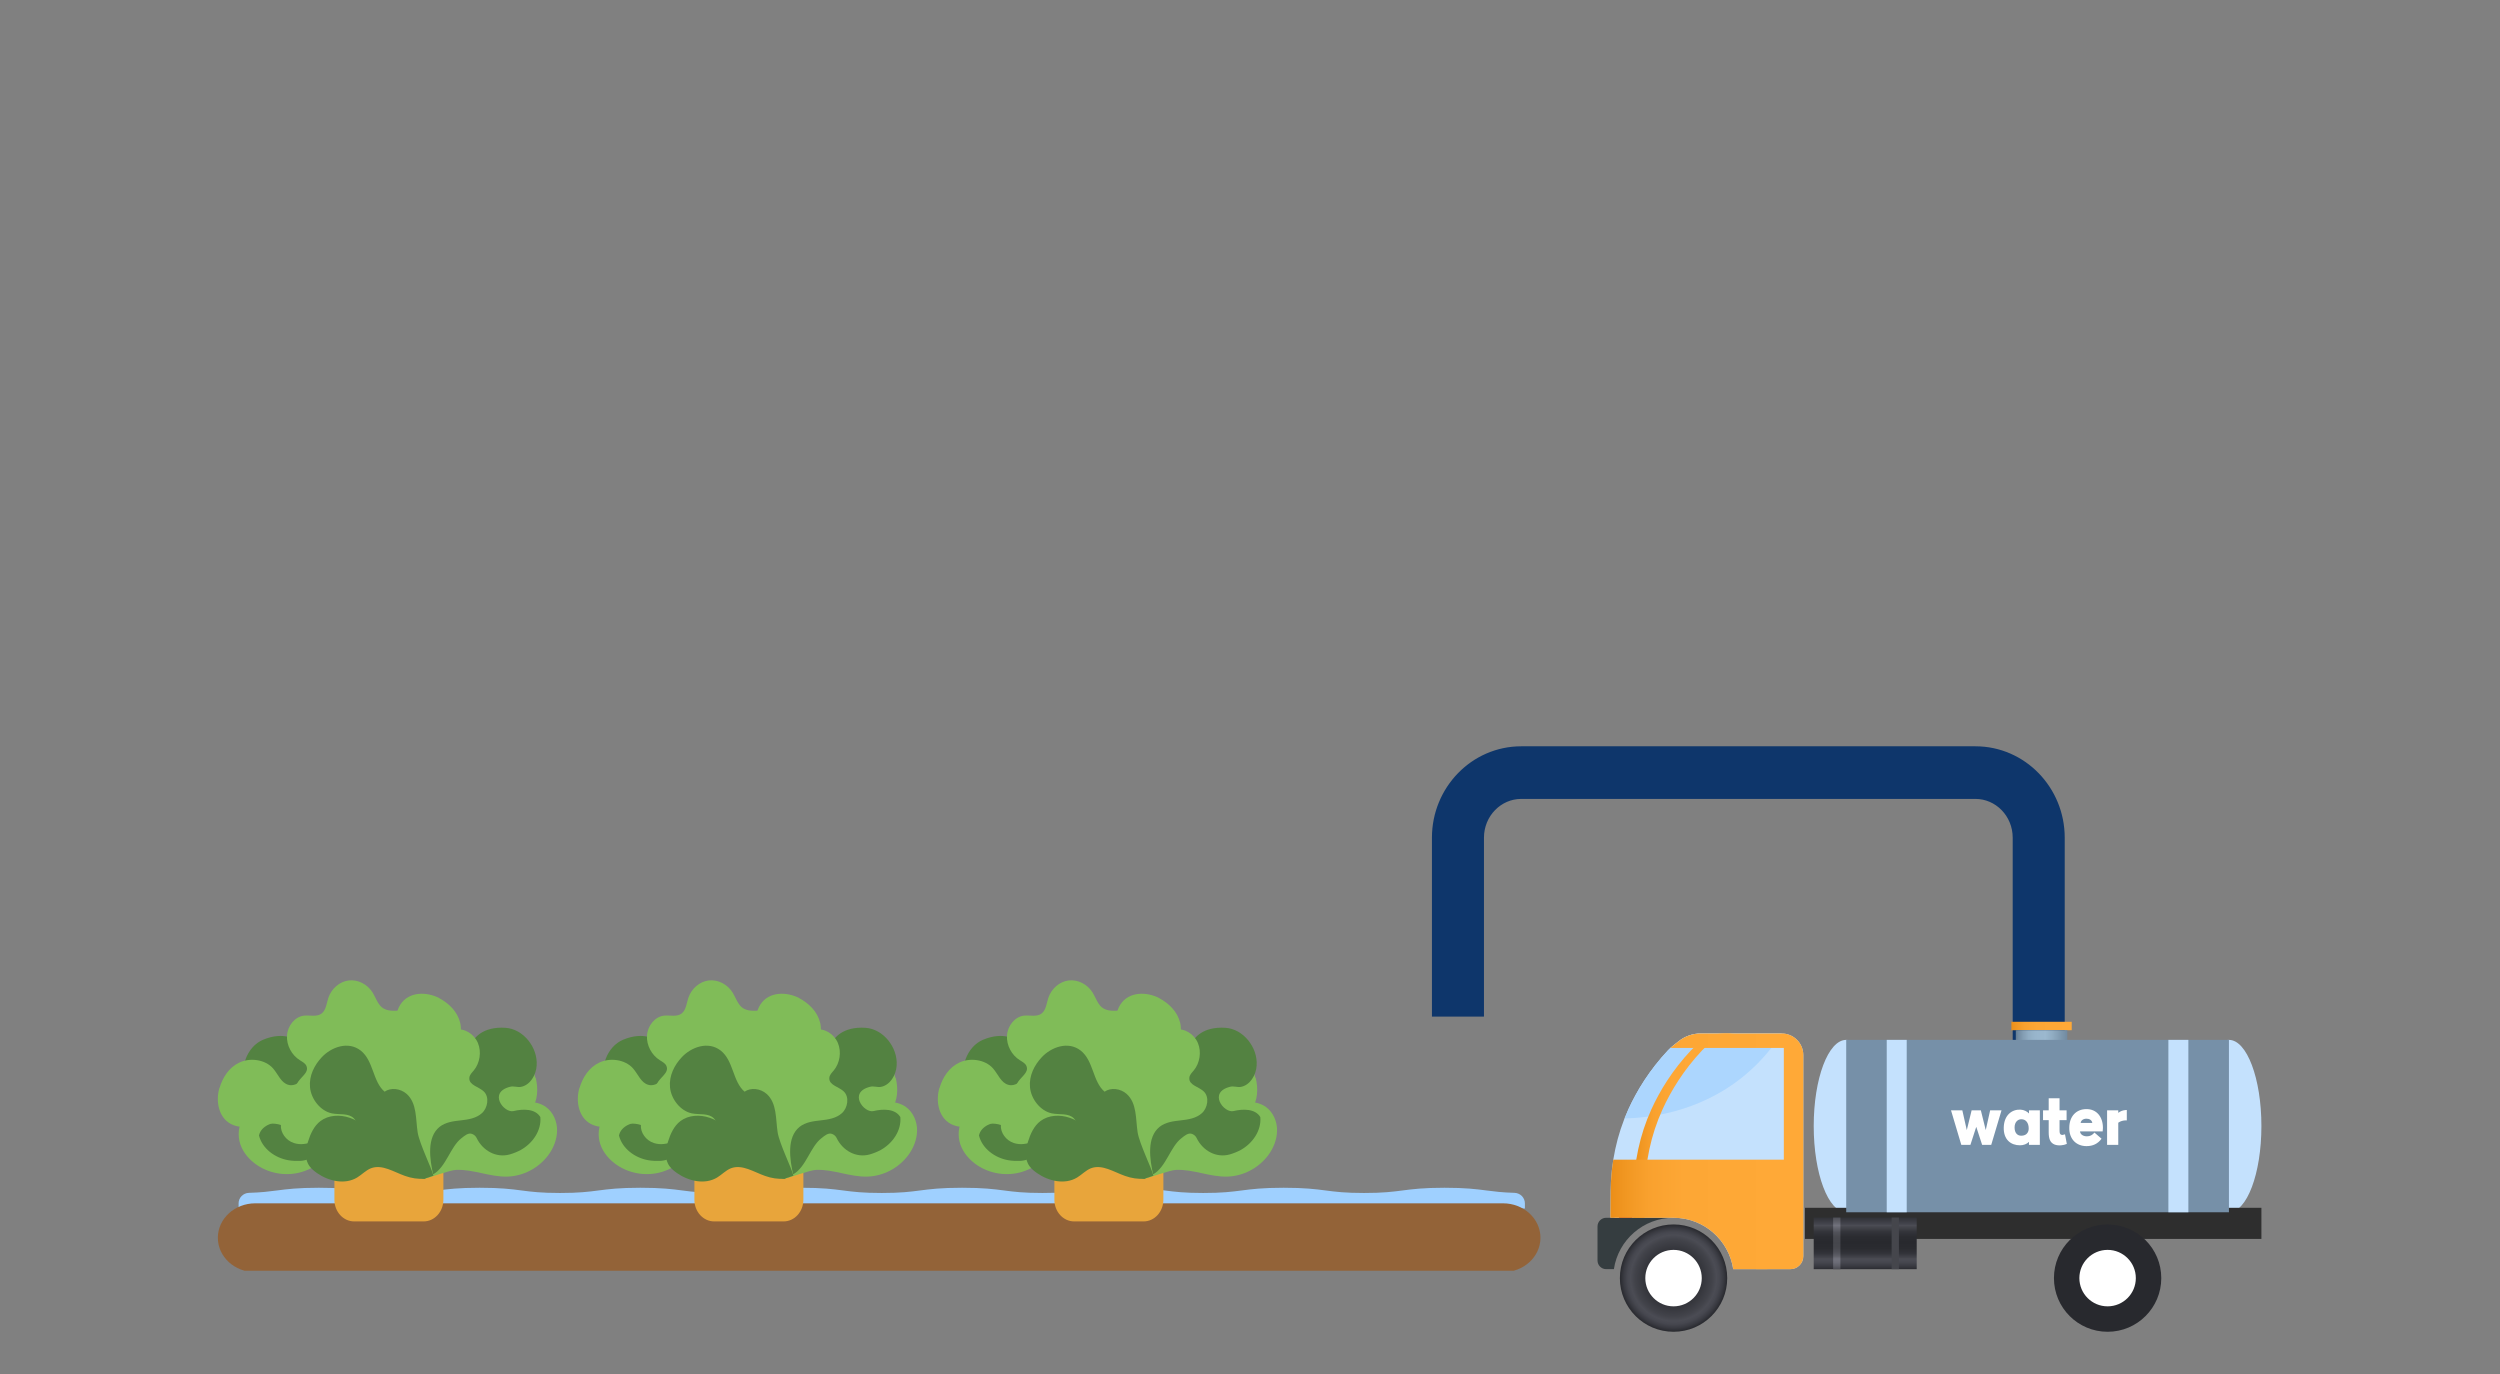 <svg width="482" height="265" viewBox="0 0 482 265" fill="none" xmlns="http://www.w3.org/2000/svg">
<rect x="0" y="0" width="482" height="265" fill="#808080" stroke="none"/>
<g clip-path="url(#clip0_262_10846)">
<path d="M284.609 193V194.5H283.109H279.078H277.578V193V161.5C277.578 152.655 284.586 145.386 293.287 145.386H380.869C389.57 145.386 396.578 152.655 396.578 161.5V208.268C396.578 217.113 389.57 224.382 380.869 224.382C379.596 224.382 378.475 225.474 378.475 226.887V233V234.5H376.975H372.945H371.445V233V226.887C371.445 221.602 375.629 217.237 380.869 217.237C385.605 217.237 389.548 213.262 389.548 208.268V161.5C389.548 156.525 385.623 152.531 380.869 152.531H293.287C288.551 152.531 284.609 156.506 284.609 161.5V193Z" fill="#0E366B" stroke="#0E366B" stroke-width="3"/>
<path d="M343.501 199.251H327.945C326.379 199.251 324.85 199.778 323.635 200.764C323.083 201.211 322.202 201.845 321.584 202.505C318.016 206.311 315.598 210.271 313.944 213.897C311.7 218.83 310.589 224.202 310.531 229.619L310.477 234.786H322.657C328.497 234.786 333.326 239.089 334.161 244.695H345.172C346.554 244.695 347.678 243.571 347.678 242.188V203.429C347.678 201.123 345.807 199.251 343.501 199.251Z" fill="#C4E1FD"/>
<path style="mix-blend-mode:screen" d="M321.582 202.505C318.015 206.311 315.596 210.271 313.942 213.897C313.679 214.473 313.437 215.054 313.207 215.638C317.259 215.546 327.388 214.736 336.298 207.389C339.607 204.661 341.912 201.72 343.5 199.251H327.944C326.378 199.251 324.849 199.778 323.633 200.764C323.082 201.211 322.2 201.845 321.582 202.505V202.505Z" fill="#ACD6FE"/>
<path d="M320.528 213.901C322.178 210.271 324.601 206.311 328.168 202.51C328.787 201.85 329.664 201.215 330.219 200.768C331.439 199.782 332.964 199.256 334.53 199.256H332.379C330.813 199.256 329.284 199.782 328.068 200.768C327.517 201.215 326.635 201.85 326.017 202.51C322.45 206.315 320.031 210.275 318.377 213.901C316.134 218.834 315.023 224.206 314.964 229.624L314.91 234.791H317.061L317.116 229.624C317.17 224.206 318.281 218.834 320.528 213.901V213.901Z" fill="url(#paint0_linear_262_10846)"/>
<path d="M329.241 234.787H327.09C332.929 234.787 337.758 239.089 338.594 244.695H340.745C339.914 239.089 335.081 234.787 329.241 234.787V234.787Z" fill="url(#paint1_linear_262_10846)"/>
<path d="M322.659 256.766C328.374 256.766 333.006 252.134 333.006 246.42C333.006 240.705 328.374 236.073 322.659 236.073C316.945 236.073 312.312 240.705 312.312 246.42C312.312 252.134 316.945 256.766 322.659 256.766Z" fill="url(#paint2_radial_262_10846)"/>
<path d="M312.117 237.122C313.546 237.122 314.703 237.79 314.703 234.791C314.703 231.792 313.546 229.356 312.117 229.356V237.126V237.122Z" fill="#BF2A40"/>
<path d="M312.112 229.352H311.285V236.637H312.112V229.352Z" fill="white"/>
<path d="M322.658 234.786H309.671C308.748 234.786 308 235.534 308 236.457V243.023C308 243.947 308.748 244.694 309.671 244.694H311.158C311.989 239.089 316.822 234.786 322.662 234.786H322.658Z" fill="#353D40"/>
<path d="M322.658 251.863C325.664 251.863 328.1 249.426 328.1 246.42C328.1 243.414 325.664 240.977 322.658 240.977C319.652 240.977 317.215 243.414 317.215 246.42C317.215 249.426 319.652 251.863 322.658 251.863Z" fill="white"/>
<path d="M429.734 233.721C433.195 233.721 436 226.282 436 217.104C436 207.927 433.195 200.488 429.734 200.488C426.274 200.488 423.469 207.927 423.469 217.104C423.469 226.282 426.274 233.721 429.734 233.721Z" fill="#C4E1FD"/>
<path d="M355.949 233.721C359.41 233.721 362.215 226.282 362.215 217.104C362.215 207.927 359.41 200.488 355.949 200.488C352.489 200.488 349.684 207.927 349.684 217.104C349.684 226.282 352.489 233.721 355.949 233.721Z" fill="#C4E1FD"/>
<path d="M343.501 199.251H327.945C326.379 199.251 324.85 199.778 323.634 200.764C323.212 201.102 322.607 201.553 322.068 202.038H343.923V223.579H311.044C310.723 225.572 310.556 227.593 310.535 229.623L310.48 234.791H322.661C328.501 234.791 333.329 239.093 334.165 244.699H345.176C346.558 244.699 347.682 243.575 347.682 242.192V203.429C347.682 201.123 345.811 199.251 343.505 199.251H343.501Z" fill="url(#paint3_linear_262_10846)"/>
<path d="M436 232.86H348V238.86H436V232.86Z" fill="#2E2E2E"/>
<path d="M399.43 197H387.793V198.625H399.43V197Z" fill="url(#paint4_linear_262_10846)"/>
<path d="M398.578 198.625H388.645V201.716H398.578V198.625Z" fill="url(#paint5_linear_262_10846)"/>
<path d="M429.738 200.488H355.949V233.725H429.738V200.488Z" fill="#7690A8"/>
<path d="M367.613 200.488H363.762V233.725H367.613V200.488Z" fill="#C4E1FD"/>
<path d="M421.918 200.488H418.066V233.725H421.918V200.488Z" fill="#C4E1FD"/>
<path d="M369.542 234.749H349.684V244.695H369.542V234.749Z" fill="url(#paint6_linear_262_10846)"/>
<path d="M354.833 234.749H353.43V244.695H354.833V234.749Z" fill="url(#paint7_linear_262_10846)"/>
<path d="M366.111 234.749H364.707V244.695H366.111V234.749Z" fill="url(#paint8_linear_262_10846)"/>
<path d="M406.347 256.766C412.061 256.766 416.694 252.134 416.694 246.42C416.694 240.705 412.061 236.073 406.347 236.073C400.632 236.073 396 240.705 396 246.42C396 252.134 400.632 256.766 406.347 256.766Z" fill="url(#paint9_radial_262_10846)"/>
<path d="M406.345 251.863C409.351 251.863 411.788 249.426 411.788 246.42C411.788 243.414 409.351 240.977 406.345 240.977C403.339 240.977 400.902 243.414 400.902 246.42C400.902 249.426 403.339 251.863 406.345 251.863Z" fill="white"/>
<path d="M381.018 217.267L379.895 220.73H378.14L376.156 214.072H378.337L379.197 217.886L380.129 214.072H381.908L382.852 217.886L383.7 214.072H385.893L383.909 220.73H382.155L381.027 217.267H381.018Z" fill="white"/>
<path d="M391.184 220.73V220.15C390.783 220.559 390.157 220.814 389.455 220.814C387.688 220.814 386.26 219.724 386.322 217.364C386.393 214.978 387.897 213.867 389.543 213.938C390.245 213.976 390.825 214.289 391.189 214.678V214.072H393.281V220.73H391.189H391.184ZM389.706 218.963C390.42 218.963 390.963 218.625 391.109 217.886C391.122 217.836 391.134 217.606 391.134 217.56C391.134 216.424 390.529 215.793 389.756 215.793C389.104 215.755 388.411 216.277 388.411 217.368C388.411 218.458 388.966 218.968 389.706 218.968V218.963Z" fill="white"/>
<path d="M397.081 217.932C397.081 218.441 397.144 218.684 397.407 218.78C397.587 218.838 397.746 218.83 398.134 218.696L398.485 220.547C397.854 220.839 396.839 220.948 396.125 220.668C395.289 220.329 394.989 219.59 394.989 218.32V215.96H393.898V214.072H394.989V211.75H397.081V214.072H398.439V215.96H397.081V217.932Z" fill="white"/>
<path d="M398.958 217.439C398.958 215.212 400.315 213.834 402.274 213.834C404.233 213.834 405.445 215.313 405.445 217.464L405.395 218.128H401.025C401.076 218.746 401.669 219.085 402.358 219.085C402.989 219.085 403.423 218.83 403.812 218.358L405.178 219.544C404.463 220.526 403.494 220.973 402.274 220.973C400.324 220.973 398.92 219.615 398.958 217.439ZM403.398 216.507C403.315 215.952 402.83 215.684 402.283 215.684C401.677 215.684 401.218 215.985 401.147 216.507H403.398Z" fill="white"/>
<path d="M410.047 214.014V216.01H409.855C409.358 216.01 408.84 216.144 408.401 216.457V220.731H406.246V214.072H408.401V214.557C408.848 214.218 409.249 214.072 409.83 214.014H410.047V214.014Z" fill="white"/>
</g>
<g clip-path="url(#clip1_262_10846)">
<path d="M46 232.007C46 230.902 46.897 230.012 48.001 229.98C50.403 229.912 51.86 229.722 53.376 229.525C55.363 229.267 57.415 229 61.48 229C65.544 229 67.609 229.267 69.583 229.525C71.492 229.772 73.297 230.007 76.972 230.007C80.647 230.007 82.453 229.772 84.362 229.525C86.349 229.267 88.4 229 92.478 229C96.556 229 98.608 229.267 100.582 229.525C102.491 229.772 104.296 230.007 107.971 230.007C111.646 230.007 113.451 229.772 115.36 229.525C117.347 229.267 119.399 229 123.463 229C127.528 229 129.593 229.267 131.58 229.525C133.489 229.772 135.294 230.007 138.969 230.007C142.644 230.007 144.449 229.772 146.358 229.525C148.345 229.267 150.397 229 154.475 229C158.553 229 160.604 229.267 162.591 229.525C164.5 229.772 166.305 230.007 169.981 230.007C173.656 230.007 175.461 229.772 177.37 229.525C179.357 229.267 181.409 229 185.486 229C189.564 229 191.616 229.267 193.603 229.525C195.512 229.772 197.317 230.007 200.992 230.007C204.667 230.007 206.472 229.772 208.368 229.525C210.355 229.267 212.407 229 216.472 229C220.536 229 222.601 229.267 224.588 229.525C226.497 229.772 228.302 230.007 231.977 230.007C235.652 230.007 237.458 229.772 239.366 229.525C241.353 229.267 243.405 229 247.483 229C251.561 229 253.613 229.267 255.599 229.525C257.508 229.772 259.313 230.007 262.989 230.007C266.664 230.007 268.469 229.772 270.378 229.525C272.365 229.267 274.417 229 278.494 229C282.572 229 284.624 229.267 286.611 229.525C288.137 229.722 289.597 229.912 291.999 229.98C293.103 230.012 294 230.902 294 232.007V233H46V232.007Z" fill="#9FD0FF"/>
<path d="M289.782 245.274H49.218C45.23 245.274 42 242.304 42 238.637C42 234.973 45.23 232 49.218 232H289.782C293.767 232 297 234.97 297 238.637C297 242.304 293.767 245.274 289.782 245.274Z" fill="#936338"/>
<path d="M81.314 217.093C83.622 217.093 85.484 218.962 85.484 221.278V231.304C85.484 233.62 83.779 235.489 81.681 235.489H68.277C66.179 235.489 64.474 233.62 64.474 231.304V221.278C64.474 218.962 66.336 217.093 68.644 217.093H81.34H81.314Z" fill="#E8A53B"/>
<path d="M63.705 215.609C60.453 213.819 56.728 212.925 53.056 213.056C50.774 213.135 48.256 213.714 46.918 215.609C45.921 217.03 45.79 218.977 46.341 220.635C46.918 222.293 48.124 223.662 49.567 224.636C52.111 226.346 55.39 226.82 58.276 225.925C61.476 224.925 64.046 222.399 67.273 221.478C68.348 221.162 72.362 221.214 73.516 221.135C72.073 220.162 64.728 216.24 63.679 215.635L63.705 215.609Z" fill="#80BC58"/>
<path d="M74.039 218.188C74.223 217.978 74.406 217.741 74.59 217.53C72.885 213.425 70.813 206.714 70.76 206.53C70.262 204.688 69.081 202.977 67.403 202.03C65.724 201.082 63.547 201.03 61.92 202.03L61.999 204.74L61.002 205.661C60.976 205.477 60.792 205.319 60.609 205.214C59.376 204.372 58.878 202.819 58.091 201.556C57.304 200.293 54.707 198.819 50.746 200.451C47.546 201.793 46.051 206.082 47.389 209.293C48.097 211.004 49.802 212.504 51.638 212.188C52.32 212.083 52.871 211.556 53.553 211.477C58.012 211.083 56.333 215.951 54.445 216.135C52.556 216.32 50.327 217.057 49.933 218.925C50.563 221.451 53.002 223.241 55.573 223.688C56.333 223.82 57.12 223.846 57.907 223.82C60.609 223.662 62.576 221.451 62.891 218.767C62.944 218.399 63.101 218.057 63.442 217.741C64.045 217.188 64.937 217.057 65.724 217.32C68.294 218.188 69.659 220.32 72.491 220.846C72.937 219.899 73.436 218.951 74.091 218.136L74.039 218.188Z" fill="#538241"/>
<path d="M81.987 206.767C82.538 207.951 82.538 209.451 81.83 210.504C81.122 211.556 79.705 212.004 78.63 211.425C78.132 211.161 77.738 210.714 77.213 210.556C76.112 210.188 74.984 211.135 74.564 212.267C74.145 213.398 74.171 214.688 74.013 215.898C73.751 217.846 72.964 219.688 71.758 221.162C71.417 217.767 70.577 213.662 67.587 212.583C66.197 212.083 64.701 212.398 63.285 212.714C61.869 213.03 60.347 213.293 58.983 212.714C57.619 212.109 56.596 210.293 57.278 208.898C57.882 207.688 59.639 206.819 59.088 205.53C58.852 204.977 58.275 204.714 57.803 204.398C56.255 203.451 55.206 201.53 55.337 199.635C55.468 197.74 56.859 196.029 58.59 195.819C59.77 195.687 61.108 196.135 62.052 195.371C62.865 194.713 62.97 193.424 63.311 192.371C63.915 190.582 65.489 189.24 67.246 189.029C69.003 188.819 70.866 189.766 71.862 191.398C72.44 192.345 72.781 193.477 73.594 194.187C75.587 195.845 78.997 193.713 80.65 195.766C82.407 197.95 79.548 201.293 80.387 204.03C80.702 205.056 81.489 205.819 81.961 206.767H81.987Z" fill="#80BC58"/>
<path d="M92.504 207.03C91.586 205.74 90.432 204.53 88.937 204.03C87.075 203.424 84.976 204.056 83.428 205.267C81.881 206.477 80.779 208.135 79.782 209.846C77.946 213.004 75.638 216.688 73.015 219.372C73.041 219.899 72.989 220.425 72.831 220.925C73.041 221.004 73.277 221.057 73.54 221.109C74.825 220.767 75.9 220.162 76.95 219.346C78.759 217.925 80.386 215.741 82.668 215.82C83.743 215.846 84.714 216.399 85.789 216.635C88.465 217.214 91.219 215.504 92.845 213.293C93.344 212.609 93.79 211.846 93.894 211.03C94.104 209.583 93.344 208.188 92.504 207.03V207.03Z" fill="#538241"/>
<path d="M84.714 192.45C82.327 191.187 78.839 191.108 77.186 193.687C75.455 196.371 76.95 200.056 75.402 202.687C73.986 202.292 72.307 203.056 71.52 204.45C70.183 206.793 71.442 209.609 71.888 212.161C72.281 214.372 71.546 219.662 71.73 221.083C72.176 221.083 73.042 221.083 73.645 221.056C74.642 220.504 75.088 219.635 75.56 218.583C75.796 218.056 75.901 217.504 76.189 217.004C77.107 215.451 79.206 215.319 80.99 215.161C82.799 215.003 85.108 214.109 85.265 212.214C85.37 210.951 84.426 209.951 83.613 209.056C82.799 208.161 82.065 206.845 82.642 205.661C83.298 204.319 85.055 204.108 86.341 203.345C88.334 202.161 89.226 199.398 88.728 197.213C88.203 195.029 86.55 193.45 84.688 192.45H84.714Z" fill="#80BC58"/>
<path d="M42.3 209.767C41.539 212.346 42.142 215.82 45.001 216.925C47.965 218.083 51.27 215.899 54.156 216.899C54.051 218.372 55.126 219.872 56.648 220.372C59.192 221.215 61.684 219.425 64.097 218.478C66.196 217.662 71.468 217.32 72.832 216.872C72.753 216.425 72.57 215.583 72.412 215.004C71.678 214.135 70.734 213.872 69.606 213.609C69.055 213.477 68.478 213.477 67.953 213.293C66.248 212.688 65.724 210.662 65.225 208.951C64.701 207.214 63.389 205.109 61.5 205.319C60.241 205.451 59.454 206.582 58.746 207.556C58.012 208.53 56.91 209.504 55.625 209.161C54.182 208.793 53.631 207.109 52.635 205.977C51.087 204.24 48.202 203.898 46.182 204.846C44.136 205.793 42.929 207.74 42.326 209.767H42.3Z" fill="#80BC58"/>
<path d="M103.233 207.819C102.577 205.214 100.295 202.53 97.279 203.03C94.131 203.53 92.4 207.109 89.436 207.714C88.78 206.398 87.101 205.661 85.528 206.004C82.904 206.583 81.672 209.398 80.072 211.425C78.681 213.188 74.301 216.188 73.357 217.267C73.645 217.609 74.222 218.267 74.668 218.688C75.744 219.057 76.688 218.82 77.79 218.451C78.314 218.294 78.839 217.978 79.39 217.872C81.147 217.53 82.642 219.004 83.954 220.215C85.291 221.452 87.469 222.583 88.99 221.452C90.013 220.688 90.092 219.32 90.223 218.109C90.354 216.899 90.826 215.504 92.112 215.109C93.554 214.688 94.866 215.872 96.308 216.32C98.512 217.03 101.187 215.846 102.446 214.004C103.732 212.135 103.784 209.846 103.286 207.819H103.233Z" fill="#80BC58"/>
<path d="M89.385 218.899C91.877 216.162 95.103 214.083 98.618 213.004C100.822 212.319 103.366 212.082 105.255 213.425C106.671 214.451 107.432 216.241 107.406 217.977C107.379 219.714 106.697 221.425 105.648 222.793C103.786 225.241 100.848 226.767 97.831 226.846C94.474 226.951 91.221 225.399 87.89 225.557C86.762 225.609 82.985 226.978 81.883 227.267C82.933 225.872 88.624 219.767 89.411 218.872L89.385 218.899Z" fill="#80BC58"/>
<path d="M81.095 222.477C80.859 222.32 80.596 222.188 80.36 222.056C80.649 217.609 80.439 210.609 80.439 210.398C80.334 208.477 80.885 206.477 82.144 205.056C83.429 203.635 85.475 202.845 87.338 203.293L88.151 205.872L89.41 206.424C89.41 206.24 89.515 206.029 89.646 205.872C90.538 204.661 90.511 203.056 90.853 201.582C91.167 200.108 93.161 197.871 97.436 198.161C100.899 198.371 103.706 201.95 103.469 205.424C103.365 207.266 102.21 209.24 100.4 209.556C99.719 209.661 99.01 209.345 98.355 209.53C94.026 210.609 97.174 214.661 99.01 214.214C100.846 213.767 103.207 213.74 104.178 215.372C104.414 217.977 102.683 220.451 100.4 221.714C99.719 222.083 98.984 222.372 98.249 222.583C95.653 223.293 93.082 221.846 91.902 219.425C91.744 219.083 91.482 218.819 91.062 218.635C90.302 218.319 89.593 218.951 88.964 219.451C86.813 221.109 86.026 224.978 83.534 226.399C82.8 225.662 82.013 223.03 81.147 222.477H81.095Z" fill="#538241"/>
<path d="M69.238 216.477C69.081 217.767 69.579 219.188 70.602 219.951C71.599 220.714 73.094 220.688 73.934 219.767C74.301 219.372 74.563 218.819 74.983 218.477C75.901 217.767 77.265 218.293 78.052 219.24C78.839 220.162 79.206 221.398 79.757 222.504C80.623 224.267 81.987 225.767 83.587 226.741C82.8 223.425 82.275 219.267 84.741 217.267C85.895 216.346 87.416 216.161 88.859 216.004C90.302 215.846 91.823 215.609 92.925 214.609C94.026 213.609 94.394 211.53 93.292 210.451C92.321 209.503 90.406 209.24 90.485 207.845C90.511 207.24 90.984 206.819 91.351 206.372C92.505 204.977 92.872 202.819 92.138 201.082C91.403 199.345 89.515 198.161 87.81 198.529C86.656 198.792 85.528 199.661 84.4 199.24C83.403 198.871 82.904 197.687 82.249 196.819C81.095 195.319 79.18 194.555 77.449 194.924C75.717 195.292 74.275 196.819 73.855 198.661C73.619 199.74 73.671 200.924 73.121 201.845C71.783 204.056 67.848 203.161 66.956 205.635C65.986 208.266 69.789 210.503 69.868 213.372C69.894 214.451 69.396 215.425 69.265 216.477H69.238Z" fill="#80BC58"/>
<path d="M59.379 220.135C59.851 218.609 60.533 217.082 61.792 216.135C63.366 214.951 65.543 214.872 67.406 215.503C69.268 216.135 70.842 217.372 72.337 218.635C75.091 221.004 78.475 223.767 81.806 225.451C81.937 225.951 82.174 226.451 82.488 226.846C82.305 226.978 82.121 227.109 81.885 227.267C80.547 227.346 79.341 227.162 78.082 226.714C75.904 225.951 73.675 224.425 71.524 225.241C70.527 225.635 69.766 226.477 68.848 227.03C66.488 228.451 63.366 227.741 61.11 226.162C60.428 225.688 59.746 225.109 59.379 224.346C58.723 223.056 58.986 221.504 59.379 220.109V220.135Z" fill="#538241"/>
<path d="M62.027 203.845C63.863 201.871 67.142 200.661 69.555 202.556C72.047 204.529 71.837 208.503 74.146 210.477C75.352 209.635 77.189 209.845 78.395 210.898C80.415 212.688 80.126 215.74 80.52 218.293C80.861 220.504 83.248 225.267 83.562 226.662C83.143 226.82 82.33 227.109 81.753 227.267C80.651 227.083 79.943 226.399 79.129 225.557C78.736 225.135 78.448 224.635 78.028 224.267C76.664 223.109 74.644 223.662 72.913 224.083C71.155 224.504 68.69 224.425 67.903 222.688C67.378 221.53 67.981 220.293 68.427 219.162C68.9 218.056 69.162 216.583 68.244 215.635C67.195 214.556 65.463 214.951 63.995 214.661C61.739 214.188 59.981 211.872 59.771 209.635C59.562 207.398 60.611 205.345 62.053 203.819L62.027 203.845Z" fill="#538241"/>
<path d="M150.72 217.093C153.028 217.093 154.891 218.962 154.891 221.278V231.304C154.891 233.62 153.186 235.489 151.087 235.489H137.683C135.585 235.489 133.88 233.62 133.88 231.304V221.278C133.88 218.962 135.742 217.093 138.051 217.093H150.746H150.72Z" fill="#E8A53B"/>
<path d="M133.112 215.609C129.859 213.819 126.134 212.925 122.462 213.056C120.18 213.135 117.662 213.714 116.324 215.609C115.327 217.03 115.196 218.977 115.747 220.635C116.324 222.293 117.531 223.662 118.973 224.636C121.518 226.346 124.797 226.82 127.682 225.925C130.882 224.925 133.453 222.399 136.679 221.478C137.754 221.162 141.768 221.214 142.922 221.135C141.479 220.162 134.135 216.24 133.085 215.635L133.112 215.609Z" fill="#80BC58"/>
<path d="M143.445 218.188C143.629 217.978 143.812 217.741 143.996 217.53C142.291 213.425 140.219 206.714 140.166 206.53C139.668 204.688 138.488 202.977 136.809 202.03C135.13 201.082 132.953 201.03 131.327 202.03L131.405 204.74L130.409 205.661C130.382 205.477 130.199 205.319 130.015 205.214C128.782 204.372 128.284 202.819 127.497 201.556C126.71 200.293 124.113 198.819 120.152 200.451C116.952 201.793 115.457 206.082 116.795 209.293C117.503 211.004 119.208 212.504 121.044 212.188C121.726 212.083 122.277 211.556 122.959 211.477C127.418 211.083 125.74 215.951 123.851 216.135C121.962 216.32 119.733 217.057 119.339 218.925C119.969 221.451 122.408 223.241 124.979 223.688C125.74 223.82 126.527 223.846 127.313 223.82C130.015 223.662 131.982 221.451 132.297 218.767C132.35 218.399 132.507 218.057 132.848 217.741C133.451 217.188 134.343 217.057 135.13 217.32C137.701 218.188 139.065 220.32 141.898 220.846C142.344 219.899 142.842 218.951 143.498 218.136L143.445 218.188Z" fill="#538241"/>
<path d="M151.394 206.767C151.945 207.951 151.945 209.451 151.236 210.504C150.528 211.556 149.112 212.004 148.036 211.425C147.538 211.161 147.144 210.714 146.62 210.556C145.518 210.188 144.39 211.135 143.97 212.267C143.551 213.398 143.577 214.688 143.42 215.898C143.157 217.846 142.37 219.688 141.164 221.162C140.823 217.767 139.983 213.662 136.993 212.583C135.603 212.083 134.108 212.398 132.691 212.714C131.275 213.03 129.754 213.293 128.39 212.714C127.026 212.109 126.003 210.293 126.685 208.898C127.288 207.688 129.045 206.819 128.494 205.53C128.258 204.977 127.681 204.714 127.209 204.398C125.662 203.451 124.612 201.53 124.743 199.635C124.875 197.74 126.265 196.029 127.996 195.819C129.176 195.687 130.514 196.135 131.458 195.371C132.272 194.713 132.377 193.424 132.718 192.371C133.321 190.582 134.895 189.24 136.652 189.029C138.41 188.819 140.272 189.766 141.269 191.398C141.846 192.345 142.187 193.477 143 194.187C144.993 195.845 148.403 193.713 150.056 195.766C151.813 197.95 148.954 201.293 149.794 204.03C150.108 205.056 150.895 205.819 151.368 206.767H151.394Z" fill="#80BC58"/>
<path d="M161.91 207.03C160.992 205.74 159.838 204.53 158.343 204.03C156.481 203.424 154.382 204.056 152.835 205.267C151.287 206.477 150.185 208.135 149.189 209.846C147.352 213.004 145.044 216.688 142.421 219.372C142.447 219.899 142.395 220.425 142.238 220.925C142.447 221.004 142.683 221.057 142.946 221.109C144.231 220.767 145.307 220.162 146.356 219.346C148.166 217.925 149.792 215.741 152.074 215.82C153.149 215.846 154.12 216.399 155.195 216.635C157.871 217.214 160.625 215.504 162.251 213.293C162.75 212.609 163.196 211.846 163.301 211.03C163.511 209.583 162.75 208.188 161.91 207.03V207.03Z" fill="#538241"/>
<path d="M154.121 192.45C151.734 191.187 148.245 191.108 146.592 193.687C144.861 196.371 146.356 200.056 144.809 202.687C143.392 202.292 141.713 203.056 140.927 204.45C139.589 206.793 140.848 209.609 141.294 212.161C141.687 214.372 140.953 219.662 141.136 221.083C141.582 221.083 142.448 221.083 143.051 221.056C144.048 220.504 144.494 219.635 144.966 218.583C145.202 218.056 145.307 217.504 145.596 217.004C146.514 215.451 148.612 215.319 150.396 215.161C152.206 215.003 154.514 214.109 154.671 212.214C154.776 210.951 153.832 209.951 153.019 209.056C152.206 208.161 151.471 206.845 152.048 205.661C152.704 204.319 154.462 204.108 155.747 203.345C157.74 202.161 158.632 199.398 158.134 197.213C157.609 195.029 155.957 193.45 154.094 192.45H154.121Z" fill="#80BC58"/>
<path d="M111.706 209.767C110.945 212.346 111.548 215.82 114.408 216.925C117.372 218.083 120.677 215.899 123.562 216.899C123.457 218.372 124.533 219.872 126.054 220.372C128.598 221.215 131.09 219.425 133.503 218.478C135.602 217.662 140.874 217.32 142.238 216.872C142.16 216.425 141.976 215.583 141.819 215.004C141.084 214.135 140.14 213.872 139.012 213.609C138.461 213.477 137.884 213.477 137.359 213.293C135.654 212.688 135.13 210.662 134.631 208.951C134.107 207.214 132.795 205.109 130.907 205.319C129.648 205.451 128.861 206.582 128.152 207.556C127.418 208.53 126.316 209.504 125.031 209.161C123.588 208.793 123.037 207.109 122.041 205.977C120.493 204.24 117.608 203.898 115.588 204.846C113.542 205.793 112.335 207.74 111.732 209.767H111.706Z" fill="#80BC58"/>
<path d="M172.639 207.819C171.984 205.214 169.702 202.53 166.685 203.03C163.537 203.53 161.806 207.109 158.842 207.714C158.186 206.398 156.508 205.661 154.934 206.004C152.311 206.583 151.078 209.398 149.478 211.425C148.088 213.188 143.707 216.188 142.763 217.267C143.051 217.609 143.628 218.267 144.074 218.688C145.15 219.057 146.094 218.82 147.196 218.451C147.72 218.294 148.245 217.978 148.796 217.872C150.553 217.53 152.048 219.004 153.36 220.215C154.698 221.452 156.875 222.583 158.396 221.452C159.419 220.688 159.498 219.32 159.629 218.109C159.76 216.899 160.232 215.504 161.518 215.109C162.96 214.688 164.272 215.872 165.715 216.32C167.918 217.03 170.593 215.846 171.853 214.004C173.138 212.135 173.19 209.846 172.692 207.819H172.639Z" fill="#80BC58"/>
<path d="M158.791 218.899C161.283 216.162 164.51 214.083 168.025 213.004C170.228 212.319 172.772 212.082 174.661 213.425C176.077 214.451 176.838 216.241 176.812 217.977C176.786 219.714 176.104 221.425 175.054 222.793C173.192 225.241 170.254 226.767 167.238 226.846C163.88 226.951 160.628 225.399 157.296 225.557C156.168 225.609 152.391 226.978 151.289 227.267C152.339 225.872 158.031 219.767 158.818 218.872L158.791 218.899Z" fill="#80BC58"/>
<path d="M150.501 222.477C150.265 222.32 150.003 222.188 149.767 222.056C150.055 217.609 149.845 210.609 149.845 210.398C149.74 208.477 150.291 206.477 151.55 205.056C152.836 203.635 154.881 202.845 156.744 203.293L157.557 205.872L158.816 206.424C158.816 206.24 158.921 206.029 159.052 205.872C159.944 204.661 159.918 203.056 160.259 201.582C160.574 200.108 162.567 197.871 166.843 198.161C170.305 198.371 173.112 201.95 172.876 205.424C172.771 207.266 171.617 209.24 169.807 209.556C169.125 209.661 168.416 209.345 167.761 209.53C163.433 210.609 166.58 214.661 168.416 214.214C170.253 213.767 172.613 213.74 173.584 215.372C173.82 217.977 172.089 220.451 169.807 221.714C169.125 222.083 168.39 222.372 167.656 222.583C165.059 223.293 162.488 221.846 161.308 219.425C161.151 219.083 160.888 218.819 160.469 218.635C159.708 218.319 159 218.951 158.37 219.451C156.219 221.109 155.432 224.978 152.94 226.399C152.206 225.662 151.419 223.03 150.553 222.477H150.501Z" fill="#538241"/>
<path d="M138.645 216.477C138.487 217.767 138.986 219.188 140.009 219.951C141.005 220.714 142.501 220.688 143.34 219.767C143.707 219.372 143.969 218.819 144.389 218.477C145.307 217.767 146.671 218.293 147.458 219.24C148.245 220.162 148.612 221.398 149.163 222.504C150.029 224.267 151.393 225.767 152.993 226.741C152.206 223.425 151.681 219.267 154.147 217.267C155.301 216.346 156.822 216.161 158.265 216.004C159.708 215.846 161.229 215.609 162.331 214.609C163.433 213.609 163.8 211.53 162.698 210.451C161.728 209.503 159.813 209.24 159.891 207.845C159.918 207.24 160.39 206.819 160.757 206.372C161.911 204.977 162.278 202.819 161.544 201.082C160.809 199.345 158.921 198.161 157.216 198.529C156.062 198.792 154.934 199.661 153.806 199.24C152.809 198.871 152.311 197.687 151.655 196.819C150.501 195.319 148.586 194.555 146.855 194.924C145.124 195.292 143.681 196.819 143.261 198.661C143.025 199.74 143.078 200.924 142.527 201.845C141.189 204.056 137.254 203.161 136.363 205.635C135.392 208.266 139.195 210.503 139.274 213.372C139.3 214.451 138.802 215.425 138.671 216.477H138.645Z" fill="#80BC58"/>
<path d="M128.785 220.135C129.258 218.609 129.94 217.082 131.199 216.135C132.772 214.951 134.95 214.872 136.812 215.503C138.674 216.135 140.248 217.372 141.743 218.635C144.498 221.004 147.881 223.767 151.213 225.451C151.344 225.951 151.58 226.451 151.895 226.846C151.711 226.978 151.527 227.109 151.291 227.267C149.953 227.346 148.747 227.162 147.488 226.714C145.311 225.951 143.081 224.425 140.93 225.241C139.933 225.635 139.173 226.477 138.255 227.03C135.894 228.451 132.772 227.741 130.517 226.162C129.835 225.688 129.153 225.109 128.785 224.346C128.13 223.056 128.392 221.504 128.785 220.109V220.135Z" fill="#538241"/>
<path d="M131.433 203.845C133.27 201.871 136.548 200.661 138.962 202.556C141.454 204.529 141.244 208.503 143.552 210.477C144.759 209.635 146.595 209.845 147.801 210.898C149.821 212.688 149.533 215.74 149.926 218.293C150.267 220.504 152.654 225.267 152.969 226.662C152.549 226.82 151.736 227.109 151.159 227.267C150.057 227.083 149.349 226.399 148.536 225.557C148.142 225.135 147.854 224.635 147.434 224.267C146.07 223.109 144.05 223.662 142.319 224.083C140.562 224.504 138.096 224.425 137.309 222.688C136.784 221.53 137.388 220.293 137.834 219.162C138.306 218.056 138.568 216.583 137.65 215.635C136.601 214.556 134.87 214.951 133.401 214.661C131.145 214.188 129.387 211.872 129.178 209.635C128.968 207.398 130.017 205.345 131.46 203.819L131.433 203.845Z" fill="#538241"/>
<path d="M220.126 217.093C222.435 217.093 224.297 218.962 224.297 221.278V231.304C224.297 233.62 222.592 235.489 220.493 235.489H207.09C204.991 235.489 203.286 233.62 203.286 231.304V221.278C203.286 218.962 205.149 217.093 207.457 217.093H220.152H220.126Z" fill="#E8A53B"/>
<path d="M202.518 215.609C199.265 213.819 195.541 212.925 191.868 213.056C189.586 213.135 187.068 213.714 185.73 215.609C184.734 217.03 184.602 218.977 185.153 220.635C185.73 222.293 186.937 223.662 188.38 224.636C190.924 226.346 194.203 226.82 197.088 225.925C200.288 224.925 202.859 222.399 206.085 221.478C207.161 221.162 211.174 221.214 212.328 221.135C210.885 220.162 203.541 216.24 202.492 215.635L202.518 215.609Z" fill="#80BC58"/>
<path d="M212.851 218.188C213.035 217.978 213.219 217.741 213.402 217.53C211.697 213.425 209.625 206.714 209.573 206.53C209.074 204.688 207.894 202.977 206.215 202.03C204.536 201.082 202.359 201.03 200.733 202.03L200.812 204.74L199.815 205.661C199.789 205.477 199.605 205.319 199.421 205.214C198.189 204.372 197.69 202.819 196.903 201.556C196.116 200.293 193.52 198.819 189.559 200.451C186.359 201.793 184.863 206.082 186.201 209.293C186.909 211.004 188.614 212.504 190.451 212.188C191.133 212.083 191.683 211.556 192.365 211.477C196.825 211.083 195.146 215.951 193.257 216.135C191.369 216.32 189.139 217.057 188.746 218.925C189.375 221.451 191.815 223.241 194.385 223.688C195.146 223.82 195.933 223.846 196.72 223.82C199.421 223.662 201.389 221.451 201.703 218.767C201.756 218.399 201.913 218.057 202.254 217.741C202.858 217.188 203.749 217.057 204.536 217.32C207.107 218.188 208.471 220.32 211.304 220.846C211.75 219.899 212.248 218.951 212.904 218.136L212.851 218.188Z" fill="#538241"/>
<path d="M220.8 206.767C221.351 207.951 221.351 209.451 220.643 210.504C219.934 211.556 218.518 212.004 217.442 211.425C216.944 211.161 216.551 210.714 216.026 210.556C214.924 210.188 213.796 211.135 213.377 212.267C212.957 213.398 212.983 214.688 212.826 215.898C212.564 217.846 211.777 219.688 210.57 221.162C210.229 217.767 209.39 213.662 206.399 212.583C205.009 212.083 203.514 212.398 202.098 212.714C200.681 213.03 199.16 213.293 197.796 212.714C196.432 212.109 195.409 210.293 196.091 208.898C196.694 207.688 198.452 206.819 197.901 205.53C197.665 204.977 197.088 204.714 196.615 204.398C195.068 203.451 194.019 201.53 194.15 199.635C194.281 197.74 195.671 196.029 197.402 195.819C198.583 195.687 199.92 196.135 200.865 195.371C201.678 194.713 201.783 193.424 202.124 192.371C202.727 190.582 204.301 189.24 206.058 189.029C207.816 188.819 209.678 189.766 210.675 191.398C211.252 192.345 211.593 193.477 212.406 194.187C214.4 195.845 217.81 193.713 219.462 195.766C221.22 197.95 218.361 201.293 219.2 204.03C219.515 205.056 220.302 205.819 220.774 206.767H220.8Z" fill="#80BC58"/>
<path d="M231.317 207.03C230.399 205.74 229.245 204.53 227.749 204.03C225.887 203.424 223.789 204.056 222.241 205.267C220.693 206.477 219.592 208.135 218.595 209.846C216.759 213.004 214.45 216.688 211.827 219.372C211.854 219.899 211.801 220.425 211.644 220.925C211.854 221.004 212.09 221.057 212.352 221.109C213.637 220.767 214.713 220.162 215.762 219.346C217.572 217.925 219.198 215.741 221.48 215.82C222.556 215.846 223.526 216.399 224.602 216.635C227.277 217.214 230.031 215.504 231.658 213.293C232.156 212.609 232.602 211.846 232.707 211.03C232.917 209.583 232.156 208.188 231.317 207.03V207.03Z" fill="#538241"/>
<path d="M223.527 192.45C221.14 191.187 217.651 191.108 215.999 193.687C214.267 196.371 215.763 200.056 214.215 202.687C212.798 202.292 211.12 203.056 210.333 204.45C208.995 206.793 210.254 209.609 210.7 212.161C211.093 214.372 210.359 219.662 210.543 221.083C210.989 221.083 211.854 221.083 212.457 221.056C213.454 220.504 213.9 219.635 214.372 218.583C214.608 218.056 214.713 217.504 215.002 217.004C215.92 215.451 218.018 215.319 219.802 215.161C221.612 215.003 223.92 214.109 224.078 212.214C224.183 210.951 223.238 209.951 222.425 209.056C221.612 208.161 220.878 206.845 221.455 205.661C222.11 204.319 223.868 204.108 225.153 203.345C227.147 202.161 228.038 199.398 227.54 197.213C227.015 195.029 225.363 193.45 223.501 192.45H223.527Z" fill="#80BC58"/>
<path d="M181.112 209.767C180.351 212.346 180.955 215.82 183.814 216.925C186.778 218.083 190.083 215.899 192.968 216.899C192.863 218.372 193.939 219.872 195.46 220.372C198.005 221.215 200.497 219.425 202.91 218.478C205.008 217.662 210.281 217.32 211.645 216.872C211.566 216.425 211.382 215.583 211.225 215.004C210.49 214.135 209.546 213.872 208.418 213.609C207.867 213.477 207.29 213.477 206.766 213.293C205.061 212.688 204.536 210.662 204.038 208.951C203.513 207.214 202.202 205.109 200.313 205.319C199.054 205.451 198.267 206.582 197.559 207.556C196.824 208.53 195.723 209.504 194.437 209.161C192.995 208.793 192.444 207.109 191.447 205.977C189.899 204.24 187.014 203.898 184.994 204.846C182.948 205.793 181.742 207.74 181.138 209.767H181.112Z" fill="#80BC58"/>
<path d="M242.046 207.819C241.39 205.214 239.108 202.53 236.091 203.03C232.944 203.53 231.212 207.109 228.248 207.714C227.593 206.398 225.914 205.661 224.34 206.004C221.717 206.583 220.484 209.398 218.884 211.425C217.494 213.188 213.113 216.188 212.169 217.267C212.458 217.609 213.035 218.267 213.481 218.688C214.556 219.057 215.5 218.82 216.602 218.451C217.127 218.294 217.651 217.978 218.202 217.872C219.96 217.53 221.455 219.004 222.766 220.215C224.104 221.452 226.281 222.583 227.803 221.452C228.826 220.688 228.904 219.32 229.035 218.109C229.167 216.899 229.639 215.504 230.924 215.109C232.367 214.688 233.678 215.872 235.121 216.32C237.324 217.03 240 215.846 241.259 214.004C242.544 212.135 242.597 209.846 242.098 207.819H242.046Z" fill="#80BC58"/>
<path d="M228.198 218.899C230.69 216.162 233.916 214.083 237.431 213.004C239.634 212.319 242.179 212.082 244.067 213.425C245.484 214.451 246.244 216.241 246.218 217.977C246.192 219.714 245.51 221.425 244.461 222.793C242.598 225.241 239.66 226.767 236.644 226.846C233.286 226.951 230.034 225.399 226.703 225.557C225.575 225.609 221.797 226.978 220.696 227.267C221.745 225.872 227.437 219.767 228.224 218.872L228.198 218.899Z" fill="#80BC58"/>
<path d="M219.907 222.477C219.671 222.32 219.409 222.188 219.173 222.056C219.461 217.609 219.251 210.609 219.251 210.398C219.147 208.477 219.697 206.477 220.956 205.056C222.242 203.635 224.288 202.845 226.15 203.293L226.963 205.872L228.222 206.424C228.222 206.24 228.327 206.029 228.458 205.872C229.35 204.661 229.324 203.056 229.665 201.582C229.98 200.108 231.973 197.871 236.249 198.161C239.711 198.371 242.518 201.95 242.282 205.424C242.177 207.266 241.023 209.24 239.213 209.556C238.531 209.661 237.823 209.345 237.167 209.53C232.839 210.609 235.987 214.661 237.823 214.214C239.659 213.767 242.02 213.74 242.99 215.372C243.226 217.977 241.495 220.451 239.213 221.714C238.531 222.083 237.796 222.372 237.062 222.583C234.465 223.293 231.895 221.846 230.714 219.425C230.557 219.083 230.295 218.819 229.875 218.635C229.114 218.319 228.406 218.951 227.776 219.451C225.626 221.109 224.839 224.978 222.347 226.399C221.612 225.662 220.825 223.03 219.96 222.477H219.907Z" fill="#538241"/>
<path d="M208.051 216.477C207.894 217.767 208.392 219.188 209.415 219.951C210.412 220.714 211.907 220.688 212.746 219.767C213.113 219.372 213.376 218.819 213.795 218.477C214.713 217.767 216.077 218.293 216.864 219.24C217.651 220.162 218.019 221.398 218.569 222.504C219.435 224.267 220.799 225.767 222.399 226.741C221.612 223.425 221.087 219.267 223.553 217.267C224.707 216.346 226.229 216.161 227.671 216.004C229.114 215.846 230.635 215.609 231.737 214.609C232.839 213.609 233.206 211.53 232.104 210.451C231.134 209.503 229.219 209.24 229.298 207.845C229.324 207.24 229.796 206.819 230.163 206.372C231.317 204.977 231.685 202.819 230.95 201.082C230.216 199.345 228.327 198.161 226.622 198.529C225.468 198.792 224.34 199.661 223.212 199.24C222.215 198.871 221.717 197.687 221.061 196.819C219.907 195.319 217.992 194.555 216.261 194.924C214.53 195.292 213.087 196.819 212.667 198.661C212.431 199.74 212.484 200.924 211.933 201.845C210.595 204.056 206.661 203.161 205.769 205.635C204.798 208.266 208.602 210.503 208.68 213.372C208.707 214.451 208.208 215.425 208.077 216.477H208.051Z" fill="#80BC58"/>
<path d="M198.192 220.135C198.664 218.609 199.346 217.082 200.605 216.135C202.179 214.951 204.356 214.872 206.218 215.503C208.081 216.135 209.654 217.372 211.15 218.635C213.904 221.004 217.288 223.767 220.619 225.451C220.75 225.951 220.986 226.451 221.301 226.846C221.117 226.978 220.934 227.109 220.697 227.267C219.36 227.346 218.153 227.162 216.894 226.714C214.717 225.951 212.487 224.425 210.336 225.241C209.34 225.635 208.579 226.477 207.661 227.03C205.3 228.451 202.179 227.741 199.923 226.162C199.241 225.688 198.559 225.109 198.192 224.346C197.536 223.056 197.798 221.504 198.192 220.109V220.135Z" fill="#538241"/>
<path d="M200.84 203.845C202.676 201.871 205.955 200.661 208.368 202.556C210.86 204.529 210.65 208.503 212.958 210.477C214.165 209.635 216.001 209.845 217.208 210.898C219.227 212.688 218.939 215.74 219.332 218.293C219.673 220.504 222.06 225.267 222.375 226.662C221.955 226.82 221.142 227.109 220.565 227.267C219.463 227.083 218.755 226.399 217.942 225.557C217.549 225.135 217.26 224.635 216.84 224.267C215.476 223.109 213.457 223.662 211.725 224.083C209.968 224.504 207.502 224.425 206.715 222.688C206.191 221.53 206.794 220.293 207.24 219.162C207.712 218.056 207.974 216.583 207.056 215.635C206.007 214.556 204.276 214.951 202.807 214.661C200.551 214.188 198.794 211.872 198.584 209.635C198.374 207.398 199.423 205.345 200.866 203.819L200.84 203.845Z" fill="#538241"/>
</g>
<defs>
<linearGradient id="paint0_linear_262_10846" x1="314.914" y1="217.021" x2="334.53" y2="217.021" gradientUnits="userSpaceOnUse">
<stop stop-color="#EB8E18"/>
<stop offset="0.08" stop-color="#F19722"/>
<stop offset="0.2" stop-color="#F9A12E"/>
<stop offset="0.38" stop-color="#FDA735"/>
<stop offset="0.88" stop-color="#FFA937"/>
</linearGradient>
<linearGradient id="paint1_linear_262_10846" x1="327.09" y1="239.741" x2="340.741" y2="239.741" gradientUnits="userSpaceOnUse">
<stop stop-color="#EB8E18"/>
<stop offset="0.08" stop-color="#F19722"/>
<stop offset="0.2" stop-color="#F9A12E"/>
<stop offset="0.38" stop-color="#FDA735"/>
<stop offset="0.88" stop-color="#FFA937"/>
</linearGradient>
<radialGradient id="paint2_radial_262_10846" cx="0" cy="0" r="1" gradientUnits="userSpaceOnUse" gradientTransform="translate(322.659 246.42) scale(10.347)">
<stop stop-color="#28292E"/>
<stop offset="0.3" stop-color="#2A2B30"/>
<stop offset="0.52" stop-color="#33343A"/>
<stop offset="0.72" stop-color="#42434A"/>
<stop offset="0.8" stop-color="#4B4C54"/>
<stop offset="0.86" stop-color="#46474F"/>
<stop offset="0.93" stop-color="#393A41"/>
<stop offset="1" stop-color="#28292E"/>
</radialGradient>
<linearGradient id="paint3_linear_262_10846" x1="310.48" y1="221.975" x2="347.678" y2="221.975" gradientUnits="userSpaceOnUse">
<stop stop-color="#EB8E18"/>
<stop offset="0.08" stop-color="#F19722"/>
<stop offset="0.2" stop-color="#F9A12E"/>
<stop offset="0.38" stop-color="#FDA735"/>
<stop offset="0.88" stop-color="#FFA937"/>
</linearGradient>
<linearGradient id="paint4_linear_262_10846" x1="387.651" y1="197.812" x2="400.821" y2="197.812" gradientUnits="userSpaceOnUse">
<stop stop-color="#EB8E18"/>
<stop offset="0.08" stop-color="#F19722"/>
<stop offset="0.2" stop-color="#F9A12E"/>
<stop offset="0.38" stop-color="#FDA735"/>
<stop offset="0.88" stop-color="#FFA937"/>
</linearGradient>
<linearGradient id="paint5_linear_262_10846" x1="388.523" y1="200.171" x2="399.764" y2="200.171" gradientUnits="userSpaceOnUse">
<stop stop-color="#62798E"/>
<stop offset="0.05" stop-color="#718AA0"/>
<stop offset="0.14" stop-color="#849EB4"/>
<stop offset="0.23" stop-color="#91ADC3"/>
<stop offset="0.34" stop-color="#98B5CC"/>
<stop offset="0.52" stop-color="#9BB8CF"/>
<stop offset="0.64" stop-color="#90ACC2"/>
<stop offset="0.88" stop-color="#738CA2"/>
<stop offset="1" stop-color="#62798E"/>
</linearGradient>
<linearGradient id="paint6_linear_262_10846" x1="359.613" y1="234.252" x2="359.613" y2="244.841" gradientUnits="userSpaceOnUse">
<stop stop-color="#28292E"/>
<stop offset="0.16" stop-color="#43444C"/>
<stop offset="0.19" stop-color="#4B4C54"/>
<stop offset="0.22" stop-color="#45464D"/>
<stop offset="0.3" stop-color="#34353B"/>
<stop offset="0.39" stop-color="#2B2C31"/>
<stop offset="0.5" stop-color="#28292E"/>
<stop offset="0.61" stop-color="#2A2B30"/>
<stop offset="0.7" stop-color="#33343A"/>
<stop offset="0.77" stop-color="#42434A"/>
<stop offset="0.8" stop-color="#4B4C54"/>
<stop offset="0.86" stop-color="#46474F"/>
<stop offset="0.93" stop-color="#393A41"/>
<stop offset="1" stop-color="#28292E"/>
</linearGradient>
<linearGradient id="paint7_linear_262_10846" x1="354.131" y1="234.252" x2="354.131" y2="244.841" gradientUnits="userSpaceOnUse">
<stop stop-color="#45464C"/>
<stop offset="0.13" stop-color="#60616A"/>
<stop offset="0.19" stop-color="#71727C"/>
<stop offset="0.25" stop-color="#61626B"/>
<stop offset="0.32" stop-color="#515259"/>
<stop offset="0.4" stop-color="#48494F"/>
<stop offset="0.5" stop-color="#45464C"/>
<stop offset="0.6" stop-color="#47484E"/>
<stop offset="0.68" stop-color="#505158"/>
<stop offset="0.75" stop-color="#5F6068"/>
<stop offset="0.8" stop-color="#71727C"/>
<stop offset="0.86" stop-color="#6C6D77"/>
<stop offset="0.92" stop-color="#5F6069"/>
<stop offset="0.99" stop-color="#4A4B52"/>
<stop offset="1" stop-color="#45464C"/>
</linearGradient>
<linearGradient id="paint8_linear_262_10846" x1="365.409" y1="197" x2="365.409" y2="197" gradientUnits="userSpaceOnUse">
<stop stop-color="#45464C"/>
<stop offset="0.13" stop-color="#60616A"/>
<stop offset="0.19" stop-color="#71727C"/>
<stop offset="0.25" stop-color="#61626B"/>
<stop offset="0.32" stop-color="#515259"/>
<stop offset="0.4" stop-color="#48494F"/>
<stop offset="0.5" stop-color="#45464C"/>
<stop offset="0.6" stop-color="#47484E"/>
<stop offset="0.68" stop-color="#505158"/>
<stop offset="0.75" stop-color="#5F6068"/>
<stop offset="0.8" stop-color="#71727C"/>
<stop offset="0.86" stop-color="#6C6D77"/>
<stop offset="0.92" stop-color="#5F6069"/>
<stop offset="0.99" stop-color="#4A4B52"/>
<stop offset="1" stop-color="#45464C"/>
</linearGradient>
<radialGradient id="paint9_radial_262_10846" cx="0" cy="0" r="1" gradientUnits="userSpaceOnUse" gradientTransform="translate(406.347 197.209) scale(10.347)">
<stop stop-color="#28292E"/>
<stop offset="0.3" stop-color="#2A2B30"/>
<stop offset="0.52" stop-color="#33343A"/>
<stop offset="0.72" stop-color="#42434A"/>
<stop offset="0.8" stop-color="#4B4C54"/>
<stop offset="0.86" stop-color="#46474F"/>
<stop offset="0.93" stop-color="#393A41"/>
<stop offset="1" stop-color="#28292E"/>
</radialGradient>
<clipPath id="clip0_262_10846">
<rect width="161" height="114" fill="white" transform="translate(275 143)"/>
</clipPath>
<clipPath id="clip1_262_10846">
<rect width="269" height="88" fill="white" transform="translate(42 157)"/>
</clipPath>
</defs>
</svg>
